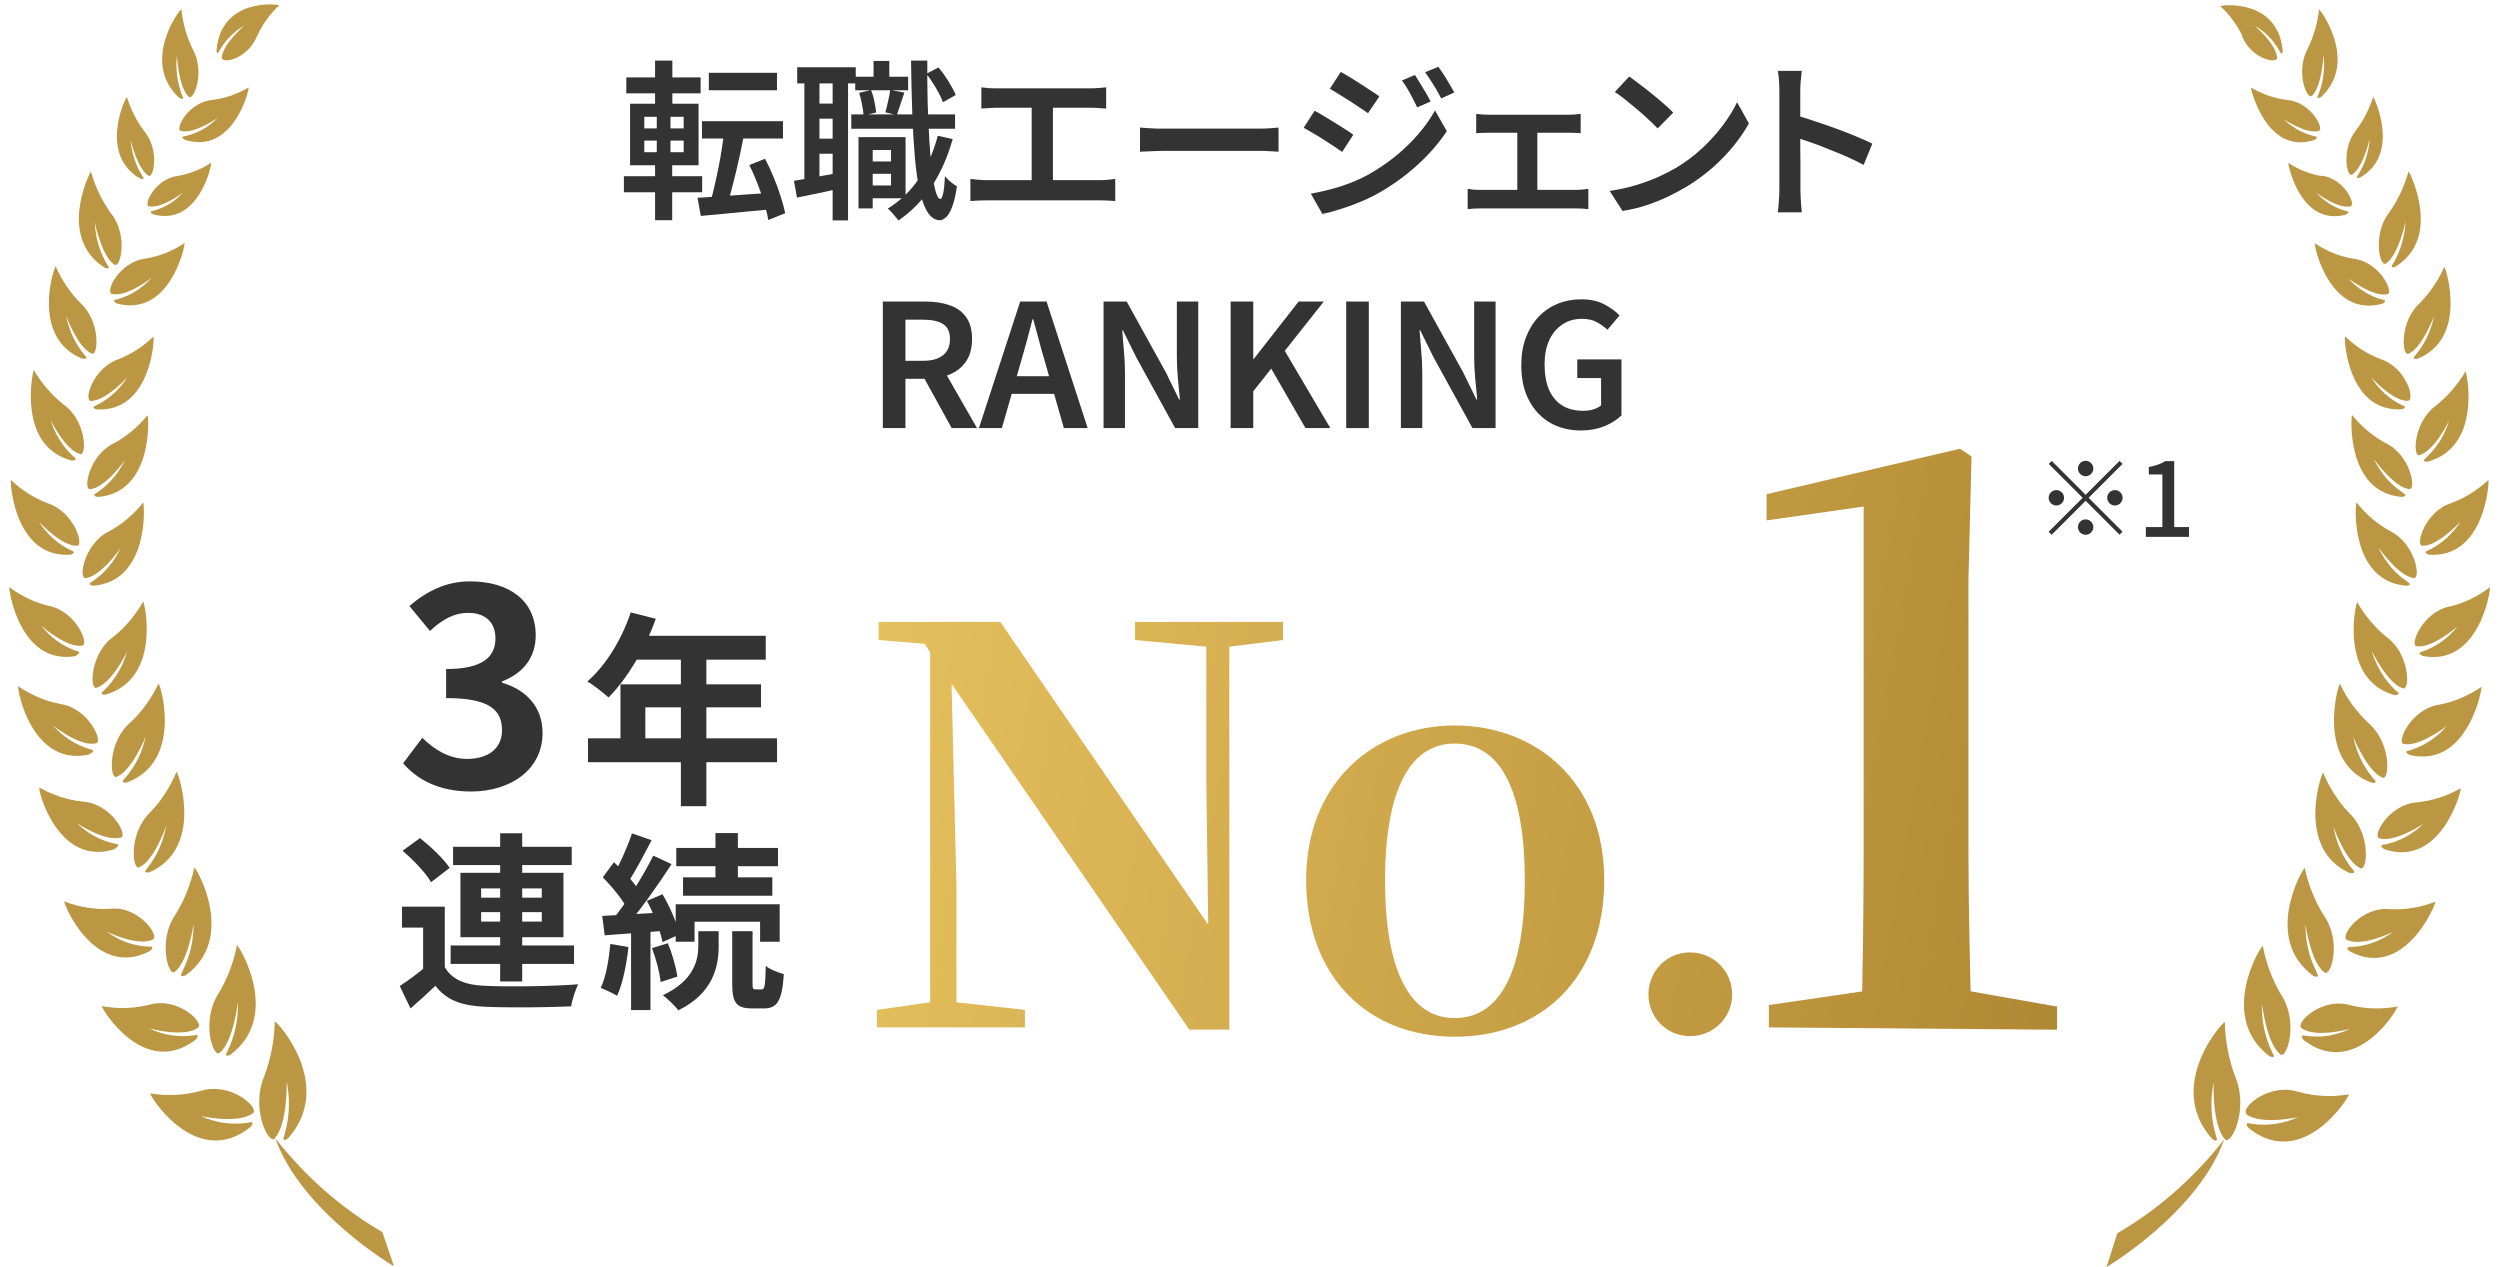 <svg fill="none" height="148" viewBox="0 0 292 148" width="292" xmlns="http://www.w3.org/2000/svg" xmlns:xlink="http://www.w3.org/1999/xlink"><linearGradient id="a"><stop offset="0" stop-color="#e7c25f"/><stop offset="1" stop-color="#b18934"/></linearGradient><linearGradient id="b" gradientUnits="userSpaceOnUse" x1="100.332" x2="245.431" xlink:href="#a" y1="53.989" y2="79.775"/><linearGradient id="c" gradientUnits="userSpaceOnUse" x1="100.332" x2="245.431" xlink:href="#a" y1="53.989" y2="79.775"/><linearGradient id="d" gradientUnits="userSpaceOnUse" x1="100.332" x2="245.431" xlink:href="#a" y1="53.989" y2="79.775"/><linearGradient id="e" gradientUnits="userSpaceOnUse" x1="100.332" x2="245.431" xlink:href="#a" y1="53.99" y2="79.775"/><path d="m55.019 92.448c-3.744 0-6.272-1.376-7.936-3.296l2.24-2.976c1.408 1.376 3.104 2.464 5.248 2.464 2.432 0 4.064-1.216 4.064-3.328 0-2.336-1.376-3.776-6.528-3.776v-3.392c4.352 0 5.76-1.472 5.76-3.584 0-1.856-1.152-2.976-3.168-2.976-1.696 0-3.072.8-4.48 2.112l-2.4-2.912c2.048-1.76 4.32-2.88 7.072-2.88 4.576 0 7.68 2.24 7.68 6.304 0 2.528-1.408 4.416-3.936 5.376v.16c2.688.768 4.736 2.72 4.736 5.856 0 4.352-3.808 6.848-8.352 6.848zm18.651-20.92 2.928.744c-1.272 3.576-3.384 7.032-5.52 9.192-.552-.504-1.776-1.464-2.472-1.872 2.16-1.872 4.032-4.944 5.064-8.064zm.504 2.736h15.264v2.784h-16.656zm-1.704 5.664h16.416v2.688h-13.512v5.04h-2.904zm-3.792 6.312h22.08v2.784h-22.08zm10.848-10.536h2.976v18.456h-2.976zm-27.576 30.198v8.096h-2.53v-5.654h-2.464v-2.442zm0 7.062c.836 1.452 2.398 2.09 4.664 2.178 2.64.132 7.854.066 10.912-.176-.286.594-.704 1.804-.814 2.574-2.75.132-7.436.176-10.12.044-2.64-.11-4.422-.748-5.742-2.442-.88.858-1.804 1.694-2.904 2.64l-1.254-2.618c.924-.594 2.002-1.386 2.97-2.2zm-4.928-13.596 2.024-1.474c1.254.968 2.794 2.442 3.476 3.476l-2.178 1.672c-.594-1.078-2.068-2.596-3.322-3.674zm5.896-.462h13.86v2.134h-13.86zm-.286 11.528h14.41v2.156h-14.41zm5.786-13.112h2.574v17.314h-2.574zm-2.222 9.218v1.1h7.084v-1.1zm0-2.772v1.078h7.084v-1.078zm-2.42-1.826h12.034v7.524h-12.034zm29.788-4.642h2.618v6.226h-2.618zm-4.576 1.738h11.88v2.134h-11.88zm.792 3.432h10.428v2.156h-10.428zm-.858 3.146h12.144v4.378h-2.288v-2.332h-7.656v2.332h-2.2zm6.6 3.146h2.376v6.072c0 .638.044.726.352.726h.726c.33 0 .418-.352.462-2.75.462.418 1.474.792 2.112.968-.198 3.146-.792 4.004-2.31 4.004-.352 0-1.078 0-1.408 0-1.892 0-2.31-.726-2.31-2.926zm-3.96 0h2.376v1.782c0 2.266-.594 5.456-4.708 7.458-.396-.528-1.21-1.298-1.804-1.76 3.652-1.716 4.136-4.136 4.136-5.764zm-7.744-11.418 2.288.792c-.902 1.716-1.914 3.674-2.75 4.906l-1.76-.726c.77-1.32 1.716-3.454 2.222-4.972zm2.486 2.596 2.134.99c-1.606 2.464-3.74 5.522-5.434 7.414l-1.518-.858c1.65-1.98 3.652-5.192 4.818-7.546zm-5.896 2.53 1.298-1.76c1.144 1.034 2.486 2.464 3.014 3.498l-1.43 2.024c-.484-1.078-1.782-2.64-2.882-3.762zm5.148 2.75 1.826-.77c.88 1.496 1.716 3.432 1.98 4.686l-1.98.902c-.242-1.276-1.012-3.3-1.826-4.818zm-5.214 1.76c1.98-.11 4.818-.264 7.568-.44l.022 2.156c-2.574.198-5.258.396-7.304.55zm5.808 3.762 1.848-.572c.528 1.232.968 2.838 1.122 3.894l-1.958.638c-.11-1.078-.528-2.706-1.012-3.96zm-4.862-.484 2.112.352c-.22 2.112-.682 4.29-1.32 5.698-.44-.286-1.408-.704-1.914-.924.616-1.298.946-3.278 1.122-5.126zm2.42-2.112h2.266v9.834h-2.266z" fill="#333"/><path d="m259.883 133.073c.682.804 2.798-3.492 1.209-7.266-.766-2.036-1.186-4.217-1.237-6.427-.3.005-6.968 7.486-1.493 13.62 0 0 .876.721.454-.366-.594-2.009-.684-4.163-.261-6.226 0 0-.216 4.96 1.328 6.665zm5.17-9.724s.908.482.348-.424c-.851-1.747-1.269-3.719-1.209-5.711 0 0 .54 4.648 2.149 5.934.768.603 2.175-3.8.099-6.968-1.033-1.726-1.761-3.659-2.145-5.695-.317.105-5.243 8.272.758 12.864zm5.54-9.809c-.881-1.687-1.335-3.613-1.313-5.57 0 0 .608 4.408 2.215 5.614.751.584 2.072-3.659-.091-6.686-1.039-1.673-1.79-3.55-2.214-5.535-.263.124-4.943 8.247.985 12.602.053-.001.943.461.383-.425zm4.167-12.015c-1.129-1.408-1.898-3.135-2.224-4.997 0 0 1.417 4.095 3.159 4.881.819.384 1.254-4.003-1.271-6.407-1.291-1.349-2.34-2.966-3.087-4.763-.228.183-3.237 8.953 3.182 11.768-.036-.079.851.144.205-.561zm.127-15.388s1.609 3.953 3.387 4.698c.835.324 1.059-3.999-1.571-6.322-1.4-1.281-2.557-2.865-3.404-4.658-.227.203-2.792 9.145 3.692 11.559 0 0 .939.183.205-.501-1.152-1.354-1.962-3.03-2.346-4.855zm2.197-9.99s1.818 3.73 3.593 4.256c.834.244.776-3.994-1.849-5.939-1.395-1.11-2.585-2.516-3.503-4.139-.209.203-2.103 9.073 4.373 10.871 0 0 .919-.016.17-.5-1.293-1.196-2.268-2.77-2.82-4.548zm.789-12.115s2.308 3.304 4.078 3.491c.83-.015.158-3.983-2.726-5.466-1.514-.817-2.869-1.964-3.987-3.374-.174.242-.742 9.169 5.788 9.731 0 0 .901-.016.099-.519-1.388-.926-2.525-2.262-3.287-3.864zm-.511-10.301s2.306 3.244 4.058 3.392c.832.085.123-3.983-2.741-5.346-1.491-.806-2.832-1.924-3.952-3.295-.156.222-.672 9.048 5.787 9.552 0 0 .901-.016.099-.519-1.379-.904-2.515-2.212-3.287-3.784zm.723-11.776c-1.538-.576-2.961-1.484-4.19-2.674-.138.241.298 8.892 6.621 8.523 0 0 .881-.214-.007-.497-1.433-.703-2.67-1.83-3.579-3.261 0 0 2.566 2.841 4.297 2.771.936-.036-.177-3.898-3.142-4.861zm-3.894-9.506s2.983 2.297 4.657 1.909c.81-.193-.9-3.766-3.927-4.131-1.608-.259-3.155-.874-4.55-1.811-.102.281 1.692 8.708 7.856 7.068 0 0 .826-.373-.007-.497-1.512-.418-2.894-1.296-3.994-2.538zm-3.043-11.889c-1.374-.226-2.696-.751-3.892-1.544.003.239 1.445 7.459 6.728 6.053 0 0 .703-.311-.005-.438-1.297-.347-2.486-1.083-3.441-2.129 0 0 2.554 1.946 3.999 1.602.704-.211-.752-3.271-3.354-3.584zm-4.635-6.786s2.784 1.942 4.316 1.517c.722-.212-.93-3.387-3.708-3.617-1.478-.185-2.911-.68-4.227-1.459.003.239 1.876 7.929 7.401 6.14 0 0 .738-.371-.006-.458-1.398-.326-2.691-1.074-3.741-2.164zm-4.619-9.493c1.115 2.668 4.163 3.231 4.081 2.437-.164-1.649-2.649-3.735-2.649-3.735 1.193.67 2.202 1.691 2.921 2.954.329.751.371-.006.371-.006-.542-6.101-7.143-5.369-7.282-5.207 1.063.968 1.944 2.163 2.593 3.517zm.476 125.862c1.786 1.303 6.068.332 6.068.332-1.742.803-3.642 1.07-5.505.773-1.011-.281-.257.542-.257.542 6.307 4.965 11.669-3.607 11.682-3.966-1.943.329-3.925.235-5.836-.276-3.534-1.172-6.921 1.932-6.117 2.555zm17.664-12.588c-1.824.352-3.692.303-5.499-.143-3.372-.996-6.494 2.103-5.726 2.667 1.66 1.225 5.692.08 5.692.08-1.624.797-3.41 1.083-5.167.827-.958-.242-.223.521-.223.521 6.001 4.573 10.928-3.594 10.923-3.952zm4.411-12.239c-1.697.673-3.494.968-5.291.869-3.398-.339-5.878 3.168-5.042 3.591 1.78.865 5.397-.93 5.397-.93-1.452 1.075-3.137 1.682-4.873 1.757-.954.017-.134.54-.134.54 6.338 3.312 10.001-5.489 9.943-5.807zm2.966-13.247c-1.572.895-3.279 1.451-5.033 1.64-3.321.177-5.337 3.935-4.485 4.198 1.775.566 5.156-1.682 5.156-1.682-1.276 1.234-2.82 2.065-4.475 2.407-.936.016-.081.559-.081.559 6.606 2.213 9.011-6.805 8.918-7.102zm2.419-11.845c-1.503 1.034-3.167 1.738-4.903 2.076-3.299.476-5.048 4.407-4.18 4.591 1.774.407 5.027-2.078 5.027-2.078-1.18 1.357-2.662 2.332-4.292 2.822-.934.175.008.557.008.557 6.702 1.535 8.433-7.651 8.341-7.948zm.991-11.641c-1.411 1.089-2.998 1.854-4.671 2.251-3.174.613-4.729 4.501-3.896 4.646 1.771.307 4.793-2.313 4.793-2.313-1.096 1.365-2.499 2.373-4.061 2.917-.881.195.008.537.008.537 6.575 1.259 7.937-7.722 7.827-8.018zm-.171-12.536c-1.287 1.214-2.768 2.138-4.364 2.723-3.027.949-4.21 4.93-3.361 4.975 1.768.088 4.468-2.825 4.468-2.825-.945 1.465-2.224 2.615-3.702 3.329-.844.293.008.537.008.537 6.528.463 7.061-8.463 6.951-8.72zm-2.648-12.712c-.929 1.577-2.109 2.947-3.48 4.042-2.625 1.877-2.746 6.019-1.936 5.786 1.761-.489 3.48-4.042 3.48-4.042-.522 1.682-1.443 3.171-2.663 4.306-.735.57.166.495.166.495 6.339-1.763 4.578-10.37 4.398-10.566zm-2.481-12.217c-.726 1.638-1.719 3.107-2.929 4.33-2.356 2.171-2.036 6.206-1.281 5.874 1.617-.685 2.998-4.431 2.998-4.431-.348 1.705-1.089 3.276-2.148 4.556-.645.628.219.454.219.454 5.923-2.432 3.302-10.587 3.105-10.762zm-4.199-11.113c-.479 1.742-1.242 3.369-2.251 4.796-2.015 2.583-1.095 6.508-.395 5.978 1.489-.981 2.301-4.936 2.301-4.936-.088 1.748-.583 3.438-1.436 4.901-.555.746.271.393.271.393 5.45-3.399 1.671-10.956 1.51-11.133zm-4.097-8.786c-.464 1.466-1.157 2.827-2.049 4.016-1.738 2.16-1.073 5.532-.46 5.163 1.297-.799 2.065-4.176 2.065-4.176-.101 1.496-.558 2.934-1.323 4.163-.486.625.217.335.217.335 4.736-2.69 1.676-9.324 1.48-9.44zm-6.344-10.239c-.169 1.658-.628 3.263-1.349 4.721-1.448 2.692-.078 5.973.499 5.505 1.204-1.155 1.365-4.86 1.365-4.86.18 1.587-.024 3.2-.59 4.668-.396.763.305.313.305.313 4.38-4.097-.069-10.229-.299-10.285zm-24.847 147.023s10.713-6.357 13.76-14.929c-3.519 4.5-7.755 8.22-12.488 10.966z" fill="#bb9643"/><path d="m33.486 126.336c.423 2.06.332 4.213-.263 6.219-.422 1.086.455.366.455.366 5.395-6.13-1.193-13.543-1.582-13.609-.051 2.209-.472 4.387-1.239 6.421-1.592 3.77.527 7.963 1.209 7.259 1.546-1.703 1.42-6.656 1.42-6.656zm-5.796-16.009c-.385 2.033-1.115 3.965-2.15 5.689-2.079 3.165-.671 7.564.098 6.961 1.611-1.264 2.153-5.927 2.153-5.927.059 1.989-.359 3.96-1.212 5.705-.561.905.348.424.348.424 5.974-4.489 1.042-12.649.761-12.773zm-5.979 3.574c5.937-4.351 1.252-12.466.989-12.59-.425 1.983-1.177 3.859-2.218 5.529-2.095 3.026-.773 7.265-.093 6.68 1.61-1.205 2.219-5.608 2.219-5.608.014 1.954-.44 3.876-1.316 5.564-.472.887.419.425.419.425zm-4.277-12.006c6.429-2.81 3.417-11.572 3.19-11.755-.749 1.794-1.799 3.41-3.093 4.758-2.529 2.421-2.094 6.784-1.274 6.4 1.781-.784 3.165-4.876 3.165-4.876-.327 1.86-1.097 3.585-2.229 4.992-.629.685.259.462.259.462zm-2.839-11.006c-.717.683.223.501.223.501 6.565-2.411 3.98-11.344 3.7-11.548-.83 1.754-1.958 3.309-3.32 4.575-2.633 2.261-2.411 6.639-1.574 6.316 1.78-.685 3.393-4.693 3.393-4.693-.397 1.825-1.228 3.494-2.403 4.83zm-2.424-10.263c-.751.583.17.5.17.5 6.487-1.875 4.59-10.658 4.381-10.86-.919 1.621-2.111 3.026-3.509 4.134-2.7 1.941-2.759 6.235-1.941 5.932 1.777-.526 3.599-4.252 3.599-4.252-.522 1.749-1.448 3.311-2.682 4.527zm-1.346-12.73c-.803.443.099.519.099.519 6.539-.562 5.955-9.48 5.799-9.722-1.12 1.409-2.477 2.554-3.994 3.37-2.887 1.421-3.617 5.544-2.731 5.46 1.773-.188 4.084-3.488 4.084-3.488-.751 1.585-1.871 2.913-3.239 3.841zm.515-10.371c-.802.423.099.519.099.519 6.468-.503 5.952-9.321 5.796-9.543-1.121 1.369-2.464 2.486-3.957 3.292-2.869 1.382-3.615 5.425-2.747 5.341 1.772-.148 4.065-3.389 4.065-3.389-.761 1.556-1.879 2.855-3.238 3.761zm-.772-10.692c1.77.031 4.304-2.768 4.304-2.768-.911 1.43-2.15 2.555-3.585 3.258-.836.284-.007.497-.007.497 6.349.369 6.788-8.273 6.649-8.514-1.199 1.161-2.58 2.061-4.072 2.653-2.987.962-4.085 4.82-3.271 4.854zm3.12-11.876c-.851.124-.007.497-.007.497 6.172 1.639 7.971-6.781 7.868-7.061-1.397.936-2.946 1.551-4.556 1.81-3.05.364-4.745 3.894-3.933 4.127 1.764.428 4.664-1.907 4.664-1.907-1.106 1.244-2.496 2.121-4.018 2.535zm3.691-10.872c1.447.343 4.005-1.6 4.005-1.6-.957 1.045-2.147 1.78-3.446 2.127-.727.127-.006.437-.006.437 5.291 1.405 6.825-5.846 6.739-6.047-1.198.793-2.522 1.317-3.898 1.543-2.606.312-4.065 3.369-3.377 3.58zm4.273-8.197c-.78.086-.006.457-.006.457 5.587 1.728 7.479-5.835 7.395-6.135-1.309.785-2.74 1.28-4.215 1.458-2.782.23-4.437 3.402-3.714 3.614 1.534.444 4.322-1.515 4.322-1.515-1.061 1.077-2.362 1.81-3.764 2.122zm10.938-15.26c-.175-.162-6.749-.893-7.294 5.202 0 0-.012.855.372.006.722-1.22 1.719-2.205 2.889-2.853 0 0-2.489 2.084-2.654 3.732-.011.795 2.97.231 4.087-2.434.642-1.405 1.533-2.648 2.617-3.653zm-9.208 126.804c-1.915.511-3.899.604-5.845.276-.005.358 5.381 8.922 11.68 3.962 0 0 .772-.822-.24-.541-1.866.296-3.768.03-5.512-.773 0 0 4.341.971 6.076-.331.805-.622-2.586-3.724-6.159-2.593zm-.554-5.975s.736-.763-.223-.521c-1.76.256-3.548-.03-5.175-.826 0 0 4.037 1.144 5.701-.08.769-.563-2.357-3.66-5.733-2.665-1.81.446-3.68.495-5.507.143-.005.338 4.927 8.497 10.937 3.949zm-5.361-10.354s.823-.602-.134-.54c-1.738-.074-3.425-.681-4.879-1.755 0 0 3.621 1.793 5.403.929.838-.422-1.714-4.006-5.048-3.587-1.799.098-3.599-.196-5.298-.868-.093.316 3.573 9.11 9.955 5.821zm-4.029-12.002s.856-.462.008-.557c-1.657-.341-3.203-1.171-4.48-2.405 0 0 3.367 2.246 5.163 1.681.853-.264-1.184-3.998-4.491-4.195-1.756-.189-3.465-.745-5.04-1.639-.182.355 2.224 9.364 8.839 7.174zm-2.962-11.048s.908-.382.008-.557c-1.626-.473-3.11-1.425-4.298-2.76 0 0 3.186 2.561 5.034 2.076.87-.184-.899-4.112-4.185-4.587-1.738-.337-3.404-1.041-4.91-2.074-.147.355 1.603 9.533 8.35 7.96zm-1.611-11.502s.89-.342.007-.537c-1.559-.543-2.958-1.55-4.048-2.914 0 0 2.99 2.617 4.782 2.311.852-.144-.706-3.989-3.883-4.641-1.653-.386-3.224-1.129-4.625-2.188-.11.296 1.252 9.268 7.836 8.031zm-.634-11.763s.888-.243.007-.537c-1.48-.713-2.76-1.862-3.706-3.326 0 0 2.686 2.91 4.474 2.822.849.015-.334-3.983-3.471-4.972-1.56-.599-3.006-1.521-4.263-2.719-.11.257.422 9.174 6.959 8.732zm.152-10.994s.902.016.166-.494c-1.222-1.133-2.144-2.621-2.666-4.302 0 0 1.72 3.589 3.484 4.038.811.213.692-3.965-1.938-5.78-1.373-1.093-2.554-2.462-3.484-4.038-.164.335-1.929 8.934 4.438 10.577zm1.262-11.909s.865.174.201-.454c-1.054-1.281-1.789-2.85-2.132-4.551 0 0 1.382 3.743 3.001 4.427.756.331 1.078-3.7-1.282-5.869-1.211-1.222-2.206-2.69-2.931-4.326-.251.214-2.877 8.361 3.09 10.772zm2.59-10.613s.827.352.271-.393c-.868-1.454-1.365-3.148-1.437-4.897 0 0 .812 3.991 2.304 4.932.702.47 1.623-3.451-.395-5.972-1.059-1.453-1.859-3.121-2.357-4.913-.162.176-3.948 7.726 1.614 11.243zm4.145-10.427s.704.291.217-.334c-.762-1.231-1.225-2.665-1.341-4.16 0 0 .785 3.374 2.084 4.172.614.369 1.316-2.999-.46-5.158-.9-1.182-1.596-2.543-2.051-4.013-.231.075-3.296 6.703 1.515 9.492zm4.573-9.425s.702.45.305-.313c-.567-1.466-.77-3.078-.59-4.663 0 0 .161 3.701 1.367 4.856.577.547 1.95-2.809.501-5.499-.722-1.457-1.181-3.06-1.351-4.716-.266.055-4.741 6.181-.267 10.335zm23.706 132.488c-4.739-2.744-8.98-6.46-12.504-10.956 3.049 8.604 13.864 14.957 13.864 14.957z" fill="#bb9643"/><g fill="#333"><path d="m184.666 50.28c-1.333 0-2.527-.293-3.58-.88-1.04-.6-1.867-1.467-2.48-2.6-.613-1.133-.92-2.513-.92-4.14 0-1.213.18-2.293.54-3.24.36-.947.853-1.753 1.48-2.42.64-.667 1.38-1.173 2.22-1.52.853-.347 1.773-.52 2.76-.52 1.053 0 1.947.193 2.68.58.733.387 1.333.82 1.8 1.3l-1.42 1.68c-.373-.36-.793-.66-1.26-.9-.453-.253-1.027-.38-1.72-.38-.867 0-1.627.22-2.28.66-.653.427-1.167 1.04-1.54 1.84-.36.787-.54 1.733-.54 2.84 0 1.12.167 2.087.5 2.9.347.8.853 1.42 1.52 1.86.68.427 1.513.64 2.5.64.413 0 .807-.053 1.18-.16.373-.12.673-.28.9-.48v-3.18h-2.78v-2.18h5.16v6.54c-.493.493-1.153.913-1.98 1.26-.827.333-1.74.5-2.74.5z"/><path d="m163.623 50v-14.78h2.7l4.58 8.28 1.54 3.16h.1c-.08-.76-.16-1.58-.24-2.46-.08-.893-.12-1.753-.12-2.58v-6.4h2.5v14.78h-2.7l-4.56-8.3-1.54-3.12h-.08c.053.773.12 1.593.2 2.46.08.853.12 1.693.12 2.52v6.44z"/><path d="m157.236 50v-14.78h2.64v14.78z"/><path d="m143.74 50v-14.78h2.64v6.7h.06l5.24-6.7h2.94l-4.56 5.76 5.32 9.02h-2.9l-4-6.94-2.1 2.64v4.3z"/><path d="m128.896 50v-14.78h2.7l4.58 8.28 1.54 3.16h.1c-.08-.76-.16-1.58-.24-2.46-.08-.893-.12-1.753-.12-2.58v-6.4h2.5v14.78h-2.7l-4.56-8.3-1.54-3.12h-.08c.053.773.12 1.593.2 2.46.08.853.12 1.693.12 2.52v6.44z"/><path d="m114.339 50 4.82-14.78h3.08l4.8 14.78h-2.78l-2.24-7.86c-.24-.787-.467-1.593-.68-2.42-.213-.827-.433-1.64-.66-2.44h-.08c-.2.813-.413 1.633-.64 2.46-.227.813-.453 1.613-.68 2.4l-2.26 7.86zm2.84-4v-2.06h6.98v2.06z"/><path d="m103.115 50v-14.78h4.98c1.04 0 1.966.14 2.78.42.826.267 1.473.72 1.94 1.36.48.64.72 1.507.72 2.6 0 1.067-.24 1.947-.72 2.64-.467.68-1.114 1.187-1.94 1.52-.814.32-1.74.48-2.78.48h-2.34v5.76zm2.64-7.86h2.06c1.013 0 1.786-.213 2.32-.64.546-.427.82-1.06.82-1.9s-.274-1.427-.82-1.76c-.534-.333-1.307-.5-2.32-.5h-2.06zm5.4 7.86-3.56-6.46 1.9-1.6 4.62 8.06z"/><path d="m207.83 22.12c0-.227 0-.627 0-1.2 0-.587 0-1.26 0-2.02 0-.773 0-1.58 0-2.42 0-.853 0-1.673 0-2.46 0-.787 0-1.48 0-2.08 0-.613 0-1.06 0-1.34 0-.347-.013-.733-.04-1.16-.027-.44-.073-.827-.14-1.16h2.8c-.04.333-.08.707-.12 1.12-.04.413-.06.813-.06 1.2v1.6 2.18 2.4c.013.813.02 1.587.02 2.32v1.9 1.12c0 .2.007.46.02.78s.033.653.06 1c.027.333.053.633.08.9h-2.8c.053-.373.093-.813.12-1.32.04-.507.06-.96.06-1.36zm1.92-8.66c.667.187 1.407.42 2.22.7.813.267 1.64.553 2.48.86.84.307 1.627.613 2.36.92.747.307 1.373.587 1.88.84l-1.02 2.48c-.56-.307-1.187-.613-1.88-.92-.693-.307-1.4-.6-2.12-.88-.707-.293-1.4-.56-2.08-.8s-1.293-.447-1.84-.62z"/><path d="m190.291 8.94c.346.24.753.54 1.22.9.466.347.946.72 1.44 1.12.493.4.96.793 1.4 1.18.44.373.8.713 1.08 1.02l-1.82 1.84c-.254-.267-.587-.593-1-.98-.4-.387-.84-.78-1.32-1.18-.48-.413-.954-.807-1.42-1.18-.467-.373-.887-.68-1.26-.92zm-2.28 13.36c1.08-.16 2.086-.38 3.02-.66.933-.28 1.793-.593 2.58-.94.8-.36 1.52-.727 2.16-1.1 1.106-.667 2.12-1.427 3.04-2.28.92-.867 1.726-1.76 2.42-2.68.693-.933 1.246-1.833 1.66-2.7l1.38 2.48c-.494.893-1.1 1.78-1.82 2.66s-1.534 1.72-2.44 2.52c-.907.787-1.887 1.507-2.94 2.16-.68.4-1.414.793-2.2 1.18-.787.373-1.627.713-2.52 1.02-.894.293-1.84.52-2.84.68z"/><path d="m172.421 13.3c.227.027.487.053.78.08.294.013.54.02.74.02h9.18c.24 0 .494-.007.76-.02.267-.027.514-.053.74-.08v2.26c-.226-.027-.48-.04-.76-.04-.266-.013-.513-.02-.74-.02h-9.18c-.2 0-.453.007-.76.02-.293 0-.546.013-.76.04zm4.8 10.1v-8.86h2.34v8.86zm-5.8-1.34c.24.04.5.073.78.1.294.013.56.02.8.02h11.04c.28 0 .54-.013.78-.04.254-.027.487-.053.7-.08v2.36c-.213-.027-.473-.047-.78-.06-.293-.013-.526-.02-.7-.02h-11.04c-.24 0-.5.007-.78.02s-.546.033-.8.06z"/><path d="m165.266 8.76c.173.267.373.587.6.96.227.36.447.727.66 1.1.227.373.413.72.56 1.04l-1.56.68c-.187-.4-.373-.773-.56-1.12-.173-.347-.36-.687-.56-1.02-.2-.347-.42-.68-.66-1zm2.72-.96c.2.253.413.56.64.92.227.347.447.707.66 1.08.227.373.42.707.58 1l-1.54.7c-.2-.4-.4-.767-.6-1.1-.2-.347-.407-.68-.62-1-.2-.32-.42-.64-.66-.96zm-11.38.6c.32.173.687.387 1.1.64.413.253.833.52 1.26.8.427.267.827.527 1.2.78.387.24.7.453.94.64l-1.32 1.96c-.267-.187-.593-.407-.98-.66-.373-.253-.767-.513-1.18-.78s-.82-.52-1.22-.76c-.4-.253-.76-.473-1.08-.66zm-3.5 14.22c.747-.133 1.507-.3 2.28-.5s1.54-.447 2.3-.74 1.493-.633 2.2-1.02c1.12-.64 2.167-1.353 3.14-2.14.973-.8 1.847-1.647 2.62-2.54.787-.907 1.44-1.833 1.96-2.78l1.38 2.42c-.907 1.373-2.04 2.68-3.4 3.92s-2.853 2.327-4.48 3.26c-.68.387-1.42.747-2.22 1.08s-1.593.62-2.38.86c-.773.253-1.46.433-2.06.54zm.44-9.68c.333.173.707.387 1.12.64.413.24.833.493 1.26.76s.827.52 1.2.76c.387.24.7.453.94.64l-1.3 2c-.28-.2-.607-.42-.98-.66-.373-.253-.773-.513-1.2-.78-.413-.267-.827-.52-1.24-.76-.4-.24-.76-.447-1.08-.62z"/><path d="m133.154 14.9c.227.013.514.033.86.06.36.027.734.047 1.12.06h1.1 1.18 1.6 1.82 1.9 1.8 1.48 1.04c.48 0 .914-.013 1.3-.04.4-.04.727-.067.98-.08v2.82c-.226-.013-.56-.033-1-.06-.426-.027-.853-.04-1.28-.04-.24 0-.58 0-1.02 0s-.946 0-1.52 0c-.56 0-1.153 0-1.78 0-.626 0-1.26 0-1.9 0-.626 0-1.233 0-1.82 0-.586 0-1.12 0-1.6 0s-.873 0-1.18 0c-.56 0-1.126.013-1.7.04-.56.013-1.02.033-1.38.06z"/><path d="m114.621 10.2c.266.04.573.073.92.1.36.013.66.02.9.02h10.92c.306 0 .62-.013.94-.04s.62-.053.9-.08v2.48c-.294-.027-.6-.047-.92-.06-.32-.027-.627-.04-.92-.04h-10.92c-.24 0-.54.013-.9.04-.36.013-.667.033-.92.06zm5.88 12.16v-10.78h2.48v10.78zm-7.16-1.46c.32.04.64.073.96.1.333.027.653.04.96.04h13.2c.333 0 .653-.013.96-.04.306-.04.586-.073.84-.1v2.58c-.28-.027-.6-.047-.96-.06-.347-.013-.627-.02-.84-.02h-13.2c-.294 0-.607.007-.94.02-.32.013-.647.033-.98.06z"/><path d="m101.091 18.86h3.74v1.44h-3.74zm-1.2-9.9h6.18v1.58h-6.18zm-.46 4.4h12.12v1.68h-12.12zm2.1 2.66h4.24v7.14h-4.24v-1.5h2.54v-4.14h-2.54zm-1.26 0h1.66v8.32h-1.66zm1.76-8.9h1.84v2.92h-1.84zm7.5 8.74 1.74.38c-.586 2.107-1.413 3.967-2.48 5.58-1.066 1.6-2.353 2.913-3.86 3.94-.066-.12-.18-.267-.34-.44-.146-.173-.3-.353-.46-.54-.16-.173-.306-.313-.44-.42 1.454-.88 2.667-2.047 3.64-3.5.974-1.453 1.707-3.12 2.2-5zm-9.18-5.02 1.38-.32c.174.4.307.847.4 1.34.107.493.174.92.2 1.28l-1.48.36c0-.36-.053-.787-.16-1.28-.093-.493-.206-.953-.34-1.38zm7.84-2.22 1.42-.74c.414.48.807 1.027 1.18 1.64.374.6.654 1.127.84 1.58l-1.5.84c-.16-.467-.426-1.013-.8-1.64-.36-.627-.74-1.187-1.14-1.68zm-4.22 1.88 1.66.32c-.16.467-.32.94-.48 1.42-.146.467-.28.867-.4 1.2l-1.34-.32c.107-.373.214-.807.32-1.3.12-.493.2-.933.24-1.32zm-10.86-2.64h6.84v1.88h-6.84zm1.68 4.24h3.54v1.76h-3.54zm0 4.1h3.54v1.76h-3.54zm-.84-7.34h1.76v12.62h-1.76zm3.3-.02h1.8v16.9h-1.8zm-4.52 12.28c.707-.12 1.547-.267 2.52-.44.973-.173 1.967-.353 2.98-.54l.16 1.82c-.92.2-1.84.4-2.76.6-.92.187-1.767.36-2.54.52zm13.68-14.04h1.9c-.013 1.72 0 3.373.04 4.96.054 1.587.12 3.06.2 4.42.08 1.347.18 2.527.3 3.54.134 1.013.28 1.807.44 2.38.16.56.34.847.54.86.134 0 .247-.233.34-.7.094-.467.16-1.12.2-1.96.107.133.247.287.42.46.187.16.367.307.54.44.187.12.334.213.44.28-.16 1.067-.353 1.887-.58 2.46-.226.573-.466.967-.72 1.18-.253.213-.493.32-.72.32-.546-.013-1.013-.32-1.4-.92-.373-.587-.686-1.427-.94-2.52-.24-1.107-.426-2.427-.56-3.96-.133-1.533-.233-3.247-.3-5.14-.066-1.893-.113-3.927-.14-6.1z"/><path d="m82.792 8.5h7.96v2.04h-7.96zm-.8 5.66h9.46v2.02h-9.46zm2.6 1.12 2.32.4c-.133.707-.28 1.433-.44 2.18-.16.733-.327 1.467-.5 2.2-.173.72-.347 1.407-.52 2.06-.173.653-.34 1.24-.5 1.76l-1.94-.44c.16-.533.313-1.133.46-1.8.16-.68.313-1.387.46-2.12.147-.733.273-1.46.38-2.18.12-.733.213-1.42.28-2.06zm-3.12 7.82c.733-.04 1.58-.093 2.54-.16.973-.067 2-.14 3.08-.22 1.093-.08 2.18-.153 3.26-.22l.02 1.92c-1 .093-2.007.187-3.02.28-1.013.107-1.987.2-2.92.28-.933.08-1.793.16-2.58.24zm6.04-3.82 1.84-.74c.36.667.693 1.38 1 2.14.32.76.593 1.507.82 2.24.24.733.42 1.393.54 1.98l-1.98.8c-.093-.587-.253-1.247-.48-1.98-.213-.747-.473-1.507-.78-2.28-.293-.773-.613-1.493-.96-2.16zm-14.36-10.24h8.68v1.86h-8.68zm-.28 11.54h9.14v1.88h-9.14zm3.64-13.5h2.02v5.76h-2.02zm.2 5.74h1.6v5.64h.2v7.26h-2v-7.26h.2zm-1.46 3.6v1.36h4.6v-1.36zm0-2.78v1.36h4.6v-1.36zm-1.66-1.52h8v7.18h-8z"/></g><path d="m206.605 120v-2.61l11.7-1.71h11.25l10.71 1.89v2.7zm10.8 0c.18-7.02.27-14.22.27-21.06v-39.78l-11.34 1.62v-3.06l22.59-5.31 1.35.9-.36 14.49v31.14c0 6.84.18 14.04.36 21.06z" fill="url(#b)"/><path d="m197.398 121.02c-2.76 0-4.86-2.22-4.86-4.86 0-2.7 2.1-4.92 4.86-4.92s4.92 2.22 4.92 4.92c0 2.64-2.16 4.86-4.92 4.86z" fill="url(#c)"/><path d="m169.903 121.088c-10.112 0-17.344-6.976-17.344-18.304 0-11.392 7.936-18.048 17.344-18.048 9.472 0 17.472 6.528 17.472 18.048 0 11.456-7.36 18.304-17.472 18.304zm0-2.176c5.248 0 8.192-5.312 8.192-16.064 0-10.752-2.944-16-8.192-16-5.12 0-8.128 5.248-8.128 16 0 10.752 3.008 16.064 8.128 16.064z" fill="url(#d)"/><path d="m102.432 120.001v-2.048l6.72-.96h1.792l8.768.96v2.048zm6.208 0v-45.632h2.368l.704 28.992v16.64zm23.936-45.248v-2.112h17.28v2.112l-6.72.832h-1.664zm6.336 45.504-28.608-41.6-.192-.192-2.112-3.264-5.376-.448v-2.112h14.208l25.536 37.184-1.216.448-.256-19.008v-18.624h2.688v47.616z" fill="url(#e)"/><path d="m250.634 62.703v-1.14h1.932v-6.144h-1.584v-.876c.828-.156 1.416-.36 1.92-.684h1.044v7.704h1.728v1.14z" fill="#333"/><path d="m243.602 55.623c-.492 0-.9-.408-.9-.9s.408-.9.9-.9.9.408.9.9-.408.9-.9.9zm0 2.172 3.96-3.96.348.348-3.96 3.96 3.96 3.96-.348.348-3.96-3.96-3.972 3.972-.348-.348 3.972-3.972-3.96-3.96.348-.348zm-2.52.348c0 .492-.408.9-.9.9s-.9-.408-.9-.9.408-.9.9-.9.9.408.9.9zm5.04 0c0-.492.408-.9.9-.9s.9.408.9.9-.408.9-.9.9-.9-.408-.9-.9zm-2.52 2.52c.492 0 .9.408.9.9s-.408.9-.9.9-.9-.408-.9-.9.408-.9.9-.9z" fill="#333"/></svg>